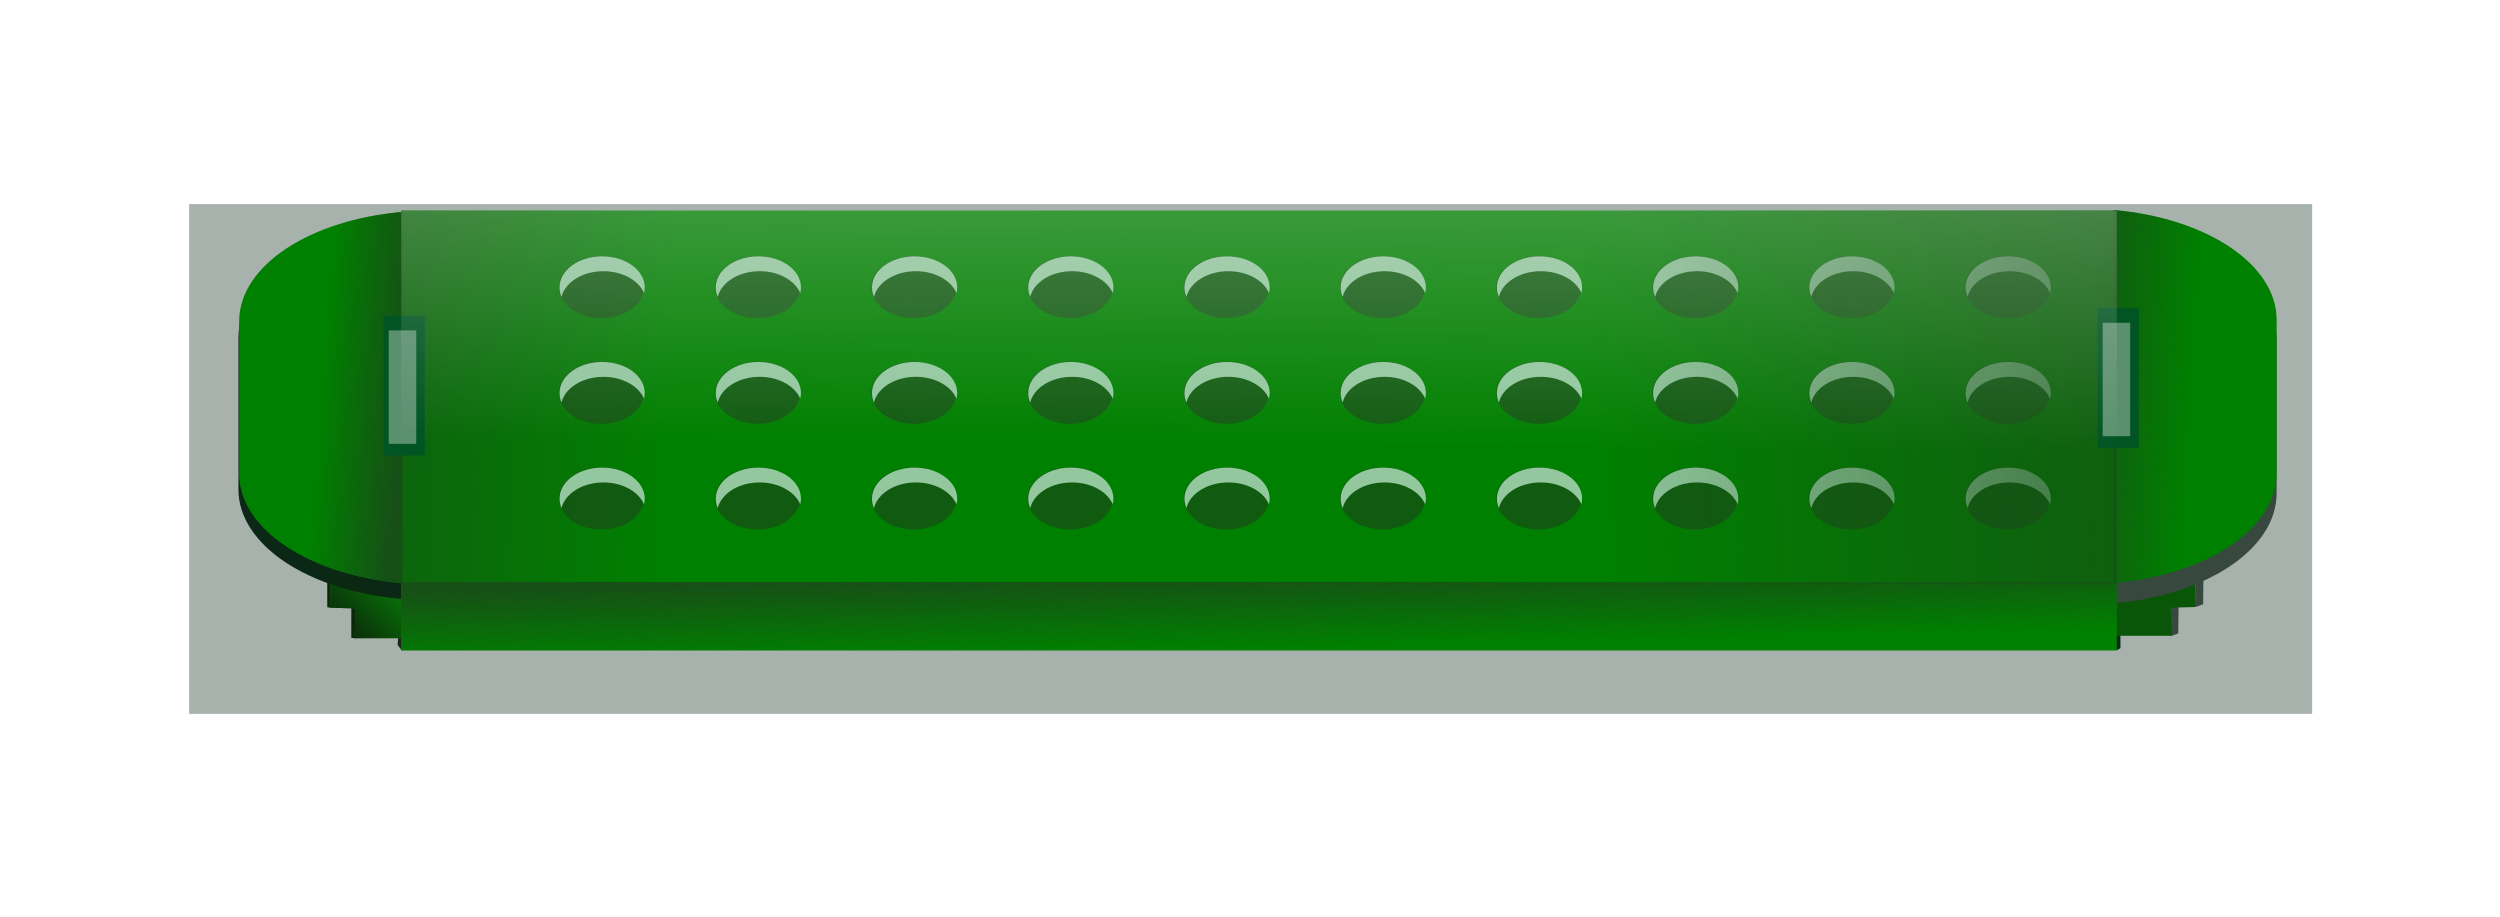 <?xml version="1.0" encoding="UTF-8" standalone="no"?>
<!-- Created with Inkscape (http://www.inkscape.org/) -->
<svg
    xmlns:inkscape="http://www.inkscape.org/namespaces/inkscape"
    xmlns:rdf="http://www.w3.org/1999/02/22-rdf-syntax-ns#"
    xmlns="http://www.w3.org/2000/svg"
    xmlns:sodipodi="http://sodipodi.sourceforge.net/DTD/sodipodi-0.dtd"
    xmlns:cc="http://creativecommons.org/ns#"
    xmlns:xlink="http://www.w3.org/1999/xlink"
    xmlns:dc="http://purl.org/dc/elements/1.1/"
    xmlns:svg="http://www.w3.org/2000/svg"
    xmlns:ns1="http://sozi.baierouge.fr"
    id="svg2"
    sodipodi:docname="eppendorf stand.svg"
    viewBox="0 0 347.72 127.5"
    version="1.1"
    inkscape:version="0.48.0 r9654"
  >
  <defs
      id="defs4"
    >
    <linearGradient
        id="linearGradient4360"
        inkscape:collect="always"
      >
      <stop
          id="stop4362"
          style="stop-color:#165016"
          offset="0"
      />
      <stop
          id="stop4364"
          style="stop-color:#165016;stop-opacity:0"
          offset="1"
      />
    </linearGradient
    >
    <linearGradient
        id="linearGradient4598"
        y2="568.17"
        gradientUnits="userSpaceOnUse"
        x2="-180.52"
        gradientTransform="matrix(.587 0 0 .587 -122.5 87.423)"
        y1="600.69"
        x1="-221.08"
        inkscape:collect="always"
      >
      <stop
          id="stop4422"
          style="stop-color:#0b280b"
          offset="0"
      />
      <stop
          id="stop4424"
          style="stop-color:#0b280b;stop-opacity:0"
          offset="1"
      />
    </linearGradient
    >
    <linearGradient
        id="linearGradient4600"
        y2="369.84"
        xlink:href="#linearGradient4360"
        gradientUnits="userSpaceOnUse"
        x2="-236.09"
        gradientTransform="matrix(.587 0 0 .587 -122.5 87.423)"
        y1="373.19"
        x1="-180.14"
        inkscape:collect="always"
    />
    <linearGradient
        id="linearGradient4602"
        y2="350.19"
        xlink:href="#linearGradient4360"
        gradientUnits="userSpaceOnUse"
        x2="12.227"
        gradientTransform="matrix(.587 0 0 .587 -122.5 87.423)"
        y1="343.21"
        x1="-317.9"
        inkscape:collect="always"
    />
    <linearGradient
        id="linearGradient4604"
        y2="369.36"
        xlink:href="#linearGradient4360"
        gradientUnits="userSpaceOnUse"
        x2="674.4"
        gradientTransform="matrix(.587 0 0 .587 -122.5 87.423)"
        y1="357.07"
        x1="1216.1"
        inkscape:collect="always"
    />
    <linearGradient
        id="linearGradient4606"
        y2="612.2"
        xlink:href="#linearGradient4360"
        gradientUnits="userSpaceOnUse"
        x2="473.35"
        gradientTransform="matrix(.587 0 0 .587 -122.5 87.423)"
        y1="545.82"
        x1="471.61"
        inkscape:collect="always"
    />
    <linearGradient
        id="linearGradient4608"
        y2="357.02"
        xlink:href="#linearGradient4360"
        gradientUnits="userSpaceOnUse"
        x2="1106.9"
        gradientTransform="matrix(.587 0 0 .587 -122.5 87.423)"
        y1="352.8"
        x1="1017"
        inkscape:collect="always"
    />
    <linearGradient
        id="linearGradient4612"
        y2="428.57"
        gradientUnits="userSpaceOnUse"
        x2="464.86"
        gradientTransform="matrix(.587 0 0 .587 -122.5 87.423)"
        y1="-389.91"
        x1="472.81"
        inkscape:collect="always"
      >
      <stop
          id="stop4467"
          style="stop-color:#dbe3db"
          offset="0"
      />
      <stop
          id="stop4469"
          style="stop-color:#dbe3db;stop-opacity:0"
          offset="1"
      />
    </linearGradient
    >
    <linearGradient
        id="id4"
        y2="9701"
        gradientUnits="userSpaceOnUse"
        y1="9547"
        x2="2877"
        x1="2040"
      >
      <stop
          id="stop19"
          style="stop-color:rgb(137, 149, 158)"
          offset="0"
      />
      <stop
          id="stop21"
          style="stop-color:rgb(218, 221, 225)"
          offset=".659"
      />
      <stop
          id="stop23"
          style="stop-color:rgb(181, 187, 194)"
          offset="1"
      />
    </linearGradient
    >
    <linearGradient
        id="id3"
        y2="8301"
        gradientUnits="userSpaceOnUse"
        y1="8301"
        href="#id0"
        gradientTransform="matrix(6.341 0 0 6.341 -10934 -54233)"
        x2="2796"
        x1="2075"
    />
    <linearGradient
        id="id2"
        y2="9548"
        gradientUnits="userSpaceOnUse"
        y1="9548"
        href="#id0"
        gradientTransform="matrix(6.341 0 0 6.341 -10934 -54233)"
        x2="2820"
        x1="2050"
    />
    <linearGradient
        id="id1"
        y2="8179"
        gradientUnits="userSpaceOnUse"
        y1="8179"
        href="#id0"
        gradientTransform="matrix(6.341 0 0 6.341 -10934 -54233)"
        x2="2869"
        x1="2002"
    />
    <linearGradient
        id="id0"
        y2="8082"
        gradientUnits="userSpaceOnUse"
        y1="8082"
        x2="2897"
        x1="1975"
      >
      <stop
          id="stop9"
          style="stop-color:rgb(190, 211, 222)"
          offset="0"
      />
      <stop
          id="stop11"
          style="stop-color:rgb(255, 255, 255)"
          offset=".659"
      />
      <stop
          id="stop13"
          style="stop-color:rgb(207, 223, 233)"
          offset="1"
      />
    </linearGradient
    >
    <style
        id="style6"
        type="text/css"
      >.str0 {stroke:#1F1A17;stroke-width:27}
    .str2 {stroke:#1F1A17;stroke-width:27;stroke-linecap:round;stroke-linejoin:round}
    .str1 {stroke:#1F1A17;stroke-width:27;stroke-linecap:round;stroke-linejoin:round}
    .fil7 {fill:#1F1A17}
    .fil3 {fill:#72706F}
    .fil0 {fill:#B5D1DB}
    .fil8 {fill:#BDC9D2}
    .fil5 {fill:url(#id0)}
    .fil4 {fill:url(#id1)}
    .fil1 {fill:url(#id2)}
    .fil2 {fill:url(#id3)}
    .fil6 {fill:url(#id4)}</style
    >
    <filter
        id="filter5618"
        height="1.8"
        width="1.179"
        color-interpolation-filters="sRGB"
        y="-.4"
        x="-.089"
        inkscape:collect="always"
      >
      <feGaussianBlur
          id="feGaussianBlur5620"
          stdDeviation="35.825"
          inkscape:collect="always"
      />
    </filter
    >
  </defs
  >
  <sodipodi:namedview
      id="base"
      bordercolor="#666666"
      inkscape:pageshadow="2"
      inkscape:window-y="24"
      fit-margin-left="0"
      pagecolor="#ffffff"
      inkscape:window-height="728"
      inkscape:window-maximized="1"
      inkscape:zoom="0.42037619"
      inkscape:window-x="0"
      showgrid="false"
      borderopacity="1.0"
      inkscape:current-layer="layer1"
      inkscape:cx="421.84557"
      inkscape:cy="-338.92258"
      fit-margin-top="0"
      fit-margin-right="0"
      fit-margin-bottom="0"
      inkscape:window-width="1280"
      inkscape:pageopacity="0.0"
      inkscape:document-units="px"
  />
  <g
      id="layer1"
      inkscape:label="Layer 1"
      inkscape:groupmode="layer"
      transform="translate(-113.72 -22.332)"
    >
    <g
        id="g5622"
        transform="matrix(.33 0 0 .33 164.84 11.834)"
      >
      <rect
          id="rect5612"
          style="opacity:.594;filter:url(#filter5618);fill-rule:evenodd;fill:#0b2817"
          transform="matrix(.929 0 0 1 -5.32 0)"
          height="214.84"
          width="963.18"
          y="117.83"
          x="-75.192"
      />
      <g
          id="g4475"
          transform="matrix(1 0 0 .782 242.36 -45.303)"
        >
        <path
            id="rect3266"
            sodipodi:nodetypes="ccccc"
            style="fill-rule:evenodd;fill:#1c241f"
            inkscape:connector-curvature="0"
            d="m-229.25 438.96 4.27 2.466-2.989 7.776-1.708-3.034z"
        />
        <rect
            id="rect4428"
            style="fill-rule:evenodd;fill:#0b280b"
            transform="matrix(.993 .119 0 1 0 0)"
            height="17.382"
            width="1.945"
            y="454.91"
            x="-250.96"
        />
        <rect
            id="rect4430"
            style="fill-rule:evenodd;fill:#0b280b"
            transform="matrix(.98 .198 0 1 0 0)"
            height="23.056"
            width="1.556"
            y="455.23"
            x="-264.63"
        />
        <path
            id="path3264"
            d="m-219.68 413.68-38.217-10.388-0.175 22.859 10.585 0.415-0.319 16.02h28.126z"
            sodipodi:nodetypes="ccccccc"
            style="fill-rule:evenodd;fill:#086e08"
            inkscape:connector-curvature="0"
        />
        <path
            id="path4432"
            style="fill-rule:evenodd;fill:#0b2817"
            inkscape:connector-curvature="0"
            d="m-290.75 257.71c-3.871 6.993-6.019 14.651-6.019 22.7v82.01c0 30.087 29.79 54.828 68.798 59.017v-9.708c-37.053-5.379-64.852-29.438-64.852-58.503v-82.01c0-4.65 0.727-9.168 2.074-13.506z"
        />
        <path
            id="path4037"
            d="m496.44 438.63-4.27 2.776 2.72 7.679 1.574-1.133z"
            sodipodi:nodetypes="ccccc"
            style="fill-rule:evenodd;fill:#0b2817"
            inkscape:connector-curvature="0"
        />
        <path
            id="rect4454"
            sodipodi:nodetypes="ccccc"
            style="fill-rule:evenodd;fill:#37483e"
            inkscape:connector-curvature="0"
            d="m517.6 425.11 3.358-0.269-0.134 15.176-3.223 1.477z"
        />
        <path
            id="path4457"
            d="m528.08 409.4 3.358-0.269-0.134 15.176-3.223 1.477z"
            sodipodi:nodetypes="ccccc"
            style="fill-rule:evenodd;fill:#37483e"
            inkscape:connector-curvature="0"
        />
        <path
            id="rect3261"
            sodipodi:nodetypes="ccccccc"
            style="fill-rule:evenodd;fill:#095609"
            inkscape:connector-curvature="0"
            d="m490.03 413.98 38.003-9.821 0.174 21.611-10.526 0.393 0.317 15.145h-27.968z"
        />
        <rect
            id="rect2985"
            style="fill-rule:evenodd;fill:#008000"
            height="201.34"
            width="723.13"
            y="212.13"
            x="-228.2"
        />
        <path
            id="path4449"
            style="fill-rule:evenodd;fill:#37483e"
            inkscape:connector-curvature="0"
            d="m560.1 268.06c0.007 0.33 0.018 0.66 0.018 0.991v82.414c0 29.68-28.687 54.196-66.632 59.072v13.231c39.007-4.209 68.798-29.071 68.798-59.31v-82.433c0-4.817-0.755-9.482-2.184-13.965z"
        />
        <path
            id="path4418"
            sodipodi:nodetypes="ccccccc"
            style="fill-rule:evenodd;fill:url(#linearGradient4598)"
            inkscape:connector-curvature="0"
            d="m-219.68 413.68-38.217-10.388-0.175 22.859 10.585 0.415-0.319 16.02h28.126z"
        />
        <rect
            id="rect2987"
            style="fill-rule:evenodd;fill:#008000"
            height="36.912"
            width="723.13"
            y="412.29"
            x="-228.2"
        />
        <path
            id="rect2989"
            style="fill-rule:evenodd;fill:#008000"
            inkscape:connector-curvature="0"
            d="m-227.68 212.86c-39.007 4.189-68.798 28.927-68.798 59.014v82.011c0 30.087 29.79 54.826 68.798 59.014v-200.04z"
        />
        <path
            id="path2995"
            d="m493.49 211.8c39.007 4.21 68.798 29.073 68.798 59.312v82.425c0 30.239-29.79 55.102-68.798 59.312v-201.05z"
            style="fill-rule:evenodd;fill:#008000"
            inkscape:connector-curvature="0"
        />
        <path
            id="path4437"
            d="m-227.68 212.86c-39.007 4.189-68.798 28.927-68.798 59.014v82.011c0 30.087 29.79 54.826 68.798 59.014v-200.04z"
            style="fill-rule:evenodd;fill:url(#linearGradient4600)"
            inkscape:connector-curvature="0"
        />
        <rect
            id="rect4358"
            style="fill-rule:evenodd;fill:url(#linearGradient4602)"
            height="201.34"
            width="723.13"
            y="212.13"
            x="-228.2"
        />
        <g
            id="g4202"
            transform="matrix(.587 0 0 .587 -123.01 87.423)"
          >
          <g
              id="g4144"
              transform="translate(-62.493 313.53)"
            >
            <path
                id="path4097"
                sodipodi:rx="68.571426"
                sodipodi:ry="44.285713"
                style="opacity:.785;fill-rule:evenodd;fill:#165016"
                sodipodi:type="arc"
                d="m-911.43 8.076c0 24.458-30.7 44.286-68.571 44.286s-68.571-19.827-68.571-44.286c0-24.458 30.7-44.286 68.571-44.286s68.571 19.827 68.571 44.286z"
                transform="matrix(.446 0 0 .645 576.33 -36.06)"
                sodipodi:cy="8.0764685"
                sodipodi:cx="-980"
            />
            <path
                id="path4099"
                d="m139.79-59.112c-16.882 0-30.594 12.783-30.594 28.562 0 3.028 0.504 5.949 1.438 8.688 2.521-13.406 15.029-23.594 30.094-23.594 13.665 0 25.212 8.406 29.125 19.969 0.316-1.647 0.5-3.33 0.5-5.062 0-15.78-13.68-28.562-30.562-28.562z"
                style="opacity:.663;fill-rule:evenodd;fill:#d5ffe6"
                inkscape:connector-curvature="0"
            />
          </g
          >
          <g
              id="g4148"
              transform="translate(49.684 313.53)"
            >
            <path
                id="path4150"
                sodipodi:rx="68.571426"
                sodipodi:ry="44.285713"
                style="opacity:.785;fill-rule:evenodd;fill:#165016"
                sodipodi:type="arc"
                d="m-911.43 8.076c0 24.458-30.7 44.286-68.571 44.286s-68.571-19.827-68.571-44.286c0-24.458 30.7-44.286 68.571-44.286s68.571 19.827 68.571 44.286z"
                transform="matrix(.446 0 0 .645 576.33 -36.06)"
                sodipodi:cy="8.0764685"
                sodipodi:cx="-980"
            />
            <path
                id="path4152"
                style="opacity:.663;fill-rule:evenodd;fill:#d5ffe6"
                inkscape:connector-curvature="0"
                d="m139.79-59.112c-16.882 0-30.594 12.783-30.594 28.562 0 3.028 0.504 5.949 1.438 8.688 2.521-13.406 15.029-23.594 30.094-23.594 13.665 0 25.212 8.406 29.125 19.969 0.316-1.647 0.5-3.33 0.5-5.062 0-15.78-13.68-28.562-30.562-28.562z"
            />
          </g
          >
          <g
              id="g4154"
              transform="translate(-174.67 313.53)"
            >
            <path
                id="path4156"
                sodipodi:rx="68.571426"
                sodipodi:ry="44.285713"
                style="opacity:.785;fill-rule:evenodd;fill:#165016"
                sodipodi:type="arc"
                d="m-911.43 8.076c0 24.458-30.7 44.286-68.571 44.286s-68.571-19.827-68.571-44.286c0-24.458 30.7-44.286 68.571-44.286s68.571 19.827 68.571 44.286z"
                transform="matrix(.446 0 0 .645 576.33 -36.06)"
                sodipodi:cy="8.0764685"
                sodipodi:cx="-980"
            />
            <path
                id="path4158"
                d="m139.79-59.112c-16.882 0-30.594 12.783-30.594 28.562 0 3.028 0.504 5.949 1.438 8.688 2.521-13.406 15.029-23.594 30.094-23.594 13.665 0 25.212 8.406 29.125 19.969 0.316-1.647 0.5-3.33 0.5-5.062 0-15.78-13.68-28.562-30.562-28.562z"
                style="opacity:.663;fill-rule:evenodd;fill:#d5ffe6"
                inkscape:connector-curvature="0"
            />
          </g
          >
          <g
              id="g4160"
              transform="translate(161.86 313.53)"
            >
            <path
                id="path4162"
                sodipodi:rx="68.571426"
                sodipodi:ry="44.285713"
                style="opacity:.785;fill-rule:evenodd;fill:#165016"
                sodipodi:type="arc"
                d="m-911.43 8.076c0 24.458-30.7 44.286-68.571 44.286s-68.571-19.827-68.571-44.286c0-24.458 30.7-44.286 68.571-44.286s68.571 19.827 68.571 44.286z"
                transform="matrix(.446 0 0 .645 576.33 -36.06)"
                sodipodi:cy="8.0764685"
                sodipodi:cx="-980"
            />
            <path
                id="path4164"
                style="opacity:.663;fill-rule:evenodd;fill:#d5ffe6"
                inkscape:connector-curvature="0"
                d="m139.79-59.112c-16.882 0-30.594 12.783-30.594 28.562 0 3.028 0.504 5.949 1.438 8.688 2.521-13.406 15.029-23.594 30.094-23.594 13.665 0 25.212 8.406 29.125 19.969 0.316-1.647 0.5-3.33 0.5-5.062 0-15.78-13.68-28.562-30.562-28.562z"
            />
          </g
          >
          <g
              id="g4166"
              transform="translate(274.04 313.53)"
            >
            <path
                id="path4168"
                sodipodi:rx="68.571426"
                sodipodi:ry="44.285713"
                style="opacity:.785;fill-rule:evenodd;fill:#165016"
                sodipodi:type="arc"
                d="m-911.43 8.076c0 24.458-30.7 44.286-68.571 44.286s-68.571-19.827-68.571-44.286c0-24.458 30.7-44.286 68.571-44.286s68.571 19.827 68.571 44.286z"
                transform="matrix(.446 0 0 .645 576.33 -36.06)"
                sodipodi:cy="8.0764685"
                sodipodi:cx="-980"
            />
            <path
                id="path4170"
                d="m139.79-59.112c-16.882 0-30.594 12.783-30.594 28.562 0 3.028 0.504 5.949 1.438 8.688 2.521-13.406 15.029-23.594 30.094-23.594 13.665 0 25.212 8.406 29.125 19.969 0.316-1.647 0.5-3.33 0.5-5.062 0-15.78-13.68-28.562-30.562-28.562z"
                style="opacity:.663;fill-rule:evenodd;fill:#d5ffe6"
                inkscape:connector-curvature="0"
            />
          </g
          >
          <g
              id="g4172"
              transform="translate(386.21 313.53)"
            >
            <path
                id="path4174"
                sodipodi:rx="68.571426"
                sodipodi:ry="44.285713"
                style="opacity:.785;fill-rule:evenodd;fill:#165016"
                sodipodi:type="arc"
                d="m-911.43 8.076c0 24.458-30.7 44.286-68.571 44.286s-68.571-19.827-68.571-44.286c0-24.458 30.7-44.286 68.571-44.286s68.571 19.827 68.571 44.286z"
                transform="matrix(.446 0 0 .645 576.33 -36.06)"
                sodipodi:cy="8.0764685"
                sodipodi:cx="-980"
            />
            <path
                id="path4176"
                style="opacity:.663;fill-rule:evenodd;fill:#d5ffe6"
                inkscape:connector-curvature="0"
                d="m139.79-59.112c-16.882 0-30.594 12.783-30.594 28.562 0 3.028 0.504 5.949 1.438 8.688 2.521-13.406 15.029-23.594 30.094-23.594 13.665 0 25.212 8.406 29.125 19.969 0.316-1.647 0.5-3.33 0.5-5.062 0-15.78-13.68-28.562-30.562-28.562z"
            />
          </g
          >
          <g
              id="g4178"
              transform="translate(498.39 313.53)"
            >
            <path
                id="path4180"
                sodipodi:rx="68.571426"
                sodipodi:ry="44.285713"
                style="opacity:.785;fill-rule:evenodd;fill:#165016"
                sodipodi:type="arc"
                d="m-911.43 8.076c0 24.458-30.7 44.286-68.571 44.286s-68.571-19.827-68.571-44.286c0-24.458 30.7-44.286 68.571-44.286s68.571 19.827 68.571 44.286z"
                transform="matrix(.446 0 0 .645 576.33 -36.06)"
                sodipodi:cy="8.0764685"
                sodipodi:cx="-980"
            />
            <path
                id="path4182"
                d="m139.79-59.112c-16.882 0-30.594 12.783-30.594 28.562 0 3.028 0.504 5.949 1.438 8.688 2.521-13.406 15.029-23.594 30.094-23.594 13.665 0 25.212 8.406 29.125 19.969 0.316-1.647 0.5-3.33 0.5-5.062 0-15.78-13.68-28.562-30.562-28.562z"
                style="opacity:.663;fill-rule:evenodd;fill:#d5ffe6"
                inkscape:connector-curvature="0"
            />
          </g
          >
          <g
              id="g4184"
              transform="translate(610.56 313.53)"
            >
            <path
                id="path4186"
                sodipodi:rx="68.571426"
                sodipodi:ry="44.285713"
                style="opacity:.785;fill-rule:evenodd;fill:#165016"
                sodipodi:type="arc"
                d="m-911.43 8.076c0 24.458-30.7 44.286-68.571 44.286s-68.571-19.827-68.571-44.286c0-24.458 30.7-44.286 68.571-44.286s68.571 19.827 68.571 44.286z"
                transform="matrix(.446 0 0 .645 576.33 -36.06)"
                sodipodi:cy="8.0764685"
                sodipodi:cx="-980"
            />
            <path
                id="path4188"
                style="opacity:.663;fill-rule:evenodd;fill:#d5ffe6"
                inkscape:connector-curvature="0"
                d="m139.79-59.112c-16.882 0-30.594 12.783-30.594 28.562 0 3.028 0.504 5.949 1.438 8.688 2.521-13.406 15.029-23.594 30.094-23.594 13.665 0 25.212 8.406 29.125 19.969 0.316-1.647 0.5-3.33 0.5-5.062 0-15.78-13.68-28.562-30.562-28.562z"
            />
          </g
          >
          <g
              id="g4190"
              transform="translate(722.74 313.53)"
            >
            <path
                id="path4192"
                sodipodi:rx="68.571426"
                sodipodi:ry="44.285713"
                style="opacity:.785;fill-rule:evenodd;fill:#165016"
                sodipodi:type="arc"
                d="m-911.43 8.076c0 24.458-30.7 44.286-68.571 44.286s-68.571-19.827-68.571-44.286c0-24.458 30.7-44.286 68.571-44.286s68.571 19.827 68.571 44.286z"
                transform="matrix(.446 0 0 .645 576.33 -36.06)"
                sodipodi:cy="8.0764685"
                sodipodi:cx="-980"
            />
            <path
                id="path4194"
                d="m139.79-59.112c-16.882 0-30.594 12.783-30.594 28.562 0 3.028 0.504 5.949 1.438 8.688 2.521-13.406 15.029-23.594 30.094-23.594 13.665 0 25.212 8.406 29.125 19.969 0.316-1.647 0.5-3.33 0.5-5.062 0-15.78-13.68-28.562-30.562-28.562z"
                style="opacity:.663;fill-rule:evenodd;fill:#d5ffe6"
                inkscape:connector-curvature="0"
            />
          </g
          >
          <g
              id="g4196"
              transform="translate(834.92 313.53)"
            >
            <path
                id="path4198"
                sodipodi:rx="68.571426"
                sodipodi:ry="44.285713"
                style="opacity:.785;fill-rule:evenodd;fill:#165016"
                sodipodi:type="arc"
                d="m-911.43 8.076c0 24.458-30.7 44.286-68.571 44.286s-68.571-19.827-68.571-44.286c0-24.458 30.7-44.286 68.571-44.286s68.571 19.827 68.571 44.286z"
                transform="matrix(.446 0 0 .645 576.33 -36.06)"
                sodipodi:cy="8.0764685"
                sodipodi:cx="-980"
            />
            <path
                id="path4200"
                style="opacity:.663;fill-rule:evenodd;fill:#d5ffe6"
                inkscape:connector-curvature="0"
                d="m139.79-59.112c-16.882 0-30.594 12.783-30.594 28.562 0 3.028 0.504 5.949 1.438 8.688 2.521-13.406 15.029-23.594 30.094-23.594 13.665 0 25.212 8.406 29.125 19.969 0.316-1.647 0.5-3.33 0.5-5.062 0-15.78-13.68-28.562-30.562-28.562z"
            />
          </g
          >
        </g
        >
        <g
            id="g4234"
            transform="matrix(.587 0 0 .587 -123.01 144.35)"
          >
          <g
              id="g4236"
              transform="translate(-62.493 313.53)"
            >
            <path
                id="path4238"
                sodipodi:rx="68.571426"
                sodipodi:ry="44.285713"
                style="opacity:.785;fill-rule:evenodd;fill:#165016"
                sodipodi:type="arc"
                d="m-911.43 8.076c0 24.458-30.7 44.286-68.571 44.286s-68.571-19.827-68.571-44.286c0-24.458 30.7-44.286 68.571-44.286s68.571 19.827 68.571 44.286z"
                transform="matrix(.446 0 0 .645 576.33 -36.06)"
                sodipodi:cy="8.0764685"
                sodipodi:cx="-980"
            />
            <path
                id="path4240"
                style="opacity:.663;fill-rule:evenodd;fill:#d5ffe6"
                inkscape:connector-curvature="0"
                d="m139.79-59.112c-16.882 0-30.594 12.783-30.594 28.562 0 3.028 0.504 5.949 1.438 8.688 2.521-13.406 15.029-23.594 30.094-23.594 13.665 0 25.212 8.406 29.125 19.969 0.316-1.647 0.5-3.33 0.5-5.062 0-15.78-13.68-28.562-30.562-28.562z"
            />
          </g
          >
          <g
              id="g4242"
              transform="translate(49.684 313.53)"
            >
            <path
                id="path4244"
                sodipodi:rx="68.571426"
                sodipodi:ry="44.285713"
                style="opacity:.785;fill-rule:evenodd;fill:#165016"
                sodipodi:type="arc"
                d="m-911.43 8.076c0 24.458-30.7 44.286-68.571 44.286s-68.571-19.827-68.571-44.286c0-24.458 30.7-44.286 68.571-44.286s68.571 19.827 68.571 44.286z"
                transform="matrix(.446 0 0 .645 576.33 -36.06)"
                sodipodi:cy="8.0764685"
                sodipodi:cx="-980"
            />
            <path
                id="path4246"
                d="m139.79-59.112c-16.882 0-30.594 12.783-30.594 28.562 0 3.028 0.504 5.949 1.438 8.688 2.521-13.406 15.029-23.594 30.094-23.594 13.665 0 25.212 8.406 29.125 19.969 0.316-1.647 0.5-3.33 0.5-5.062 0-15.78-13.68-28.562-30.562-28.562z"
                style="opacity:.663;fill-rule:evenodd;fill:#d5ffe6"
                inkscape:connector-curvature="0"
            />
          </g
          >
          <g
              id="g4248"
              transform="translate(-174.67 313.53)"
            >
            <path
                id="path4250"
                sodipodi:rx="68.571426"
                sodipodi:ry="44.285713"
                style="opacity:.785;fill-rule:evenodd;fill:#165016"
                sodipodi:type="arc"
                d="m-911.43 8.076c0 24.458-30.7 44.286-68.571 44.286s-68.571-19.827-68.571-44.286c0-24.458 30.7-44.286 68.571-44.286s68.571 19.827 68.571 44.286z"
                transform="matrix(.446 0 0 .645 576.33 -36.06)"
                sodipodi:cy="8.0764685"
                sodipodi:cx="-980"
            />
            <path
                id="path4252"
                style="opacity:.663;fill-rule:evenodd;fill:#d5ffe6"
                inkscape:connector-curvature="0"
                d="m139.79-59.112c-16.882 0-30.594 12.783-30.594 28.562 0 3.028 0.504 5.949 1.438 8.688 2.521-13.406 15.029-23.594 30.094-23.594 13.665 0 25.212 8.406 29.125 19.969 0.316-1.647 0.5-3.33 0.5-5.062 0-15.78-13.68-28.562-30.562-28.562z"
            />
          </g
          >
          <g
              id="g4254"
              transform="translate(161.86 313.53)"
            >
            <path
                id="path4256"
                sodipodi:rx="68.571426"
                sodipodi:ry="44.285713"
                style="opacity:.785;fill-rule:evenodd;fill:#165016"
                sodipodi:type="arc"
                d="m-911.43 8.076c0 24.458-30.7 44.286-68.571 44.286s-68.571-19.827-68.571-44.286c0-24.458 30.7-44.286 68.571-44.286s68.571 19.827 68.571 44.286z"
                transform="matrix(.446 0 0 .645 576.33 -36.06)"
                sodipodi:cy="8.0764685"
                sodipodi:cx="-980"
            />
            <path
                id="path4258"
                d="m139.79-59.112c-16.882 0-30.594 12.783-30.594 28.562 0 3.028 0.504 5.949 1.438 8.688 2.521-13.406 15.029-23.594 30.094-23.594 13.665 0 25.212 8.406 29.125 19.969 0.316-1.647 0.5-3.33 0.5-5.062 0-15.78-13.68-28.562-30.562-28.562z"
                style="opacity:.663;fill-rule:evenodd;fill:#d5ffe6"
                inkscape:connector-curvature="0"
            />
          </g
          >
          <g
              id="g4260"
              transform="translate(274.04 313.53)"
            >
            <path
                id="path4262"
                sodipodi:rx="68.571426"
                sodipodi:ry="44.285713"
                style="opacity:.785;fill-rule:evenodd;fill:#165016"
                sodipodi:type="arc"
                d="m-911.43 8.076c0 24.458-30.7 44.286-68.571 44.286s-68.571-19.827-68.571-44.286c0-24.458 30.7-44.286 68.571-44.286s68.571 19.827 68.571 44.286z"
                transform="matrix(.446 0 0 .645 576.33 -36.06)"
                sodipodi:cy="8.0764685"
                sodipodi:cx="-980"
            />
            <path
                id="path4264"
                style="opacity:.663;fill-rule:evenodd;fill:#d5ffe6"
                inkscape:connector-curvature="0"
                d="m139.79-59.112c-16.882 0-30.594 12.783-30.594 28.562 0 3.028 0.504 5.949 1.438 8.688 2.521-13.406 15.029-23.594 30.094-23.594 13.665 0 25.212 8.406 29.125 19.969 0.316-1.647 0.5-3.33 0.5-5.062 0-15.78-13.68-28.562-30.562-28.562z"
            />
          </g
          >
          <g
              id="g4266"
              transform="translate(386.21 313.53)"
            >
            <path
                id="path4268"
                sodipodi:rx="68.571426"
                sodipodi:ry="44.285713"
                style="opacity:.785;fill-rule:evenodd;fill:#165016"
                sodipodi:type="arc"
                d="m-911.43 8.076c0 24.458-30.7 44.286-68.571 44.286s-68.571-19.827-68.571-44.286c0-24.458 30.7-44.286 68.571-44.286s68.571 19.827 68.571 44.286z"
                transform="matrix(.446 0 0 .645 576.33 -36.06)"
                sodipodi:cy="8.0764685"
                sodipodi:cx="-980"
            />
            <path
                id="path4270"
                d="m139.79-59.112c-16.882 0-30.594 12.783-30.594 28.562 0 3.028 0.504 5.949 1.438 8.688 2.521-13.406 15.029-23.594 30.094-23.594 13.665 0 25.212 8.406 29.125 19.969 0.316-1.647 0.5-3.33 0.5-5.062 0-15.78-13.68-28.562-30.562-28.562z"
                style="opacity:.663;fill-rule:evenodd;fill:#d5ffe6"
                inkscape:connector-curvature="0"
            />
          </g
          >
          <g
              id="g4272"
              transform="translate(498.39 313.53)"
            >
            <path
                id="path4274"
                sodipodi:rx="68.571426"
                sodipodi:ry="44.285713"
                style="opacity:.785;fill-rule:evenodd;fill:#165016"
                sodipodi:type="arc"
                d="m-911.43 8.076c0 24.458-30.7 44.286-68.571 44.286s-68.571-19.827-68.571-44.286c0-24.458 30.7-44.286 68.571-44.286s68.571 19.827 68.571 44.286z"
                transform="matrix(.446 0 0 .645 576.33 -36.06)"
                sodipodi:cy="8.0764685"
                sodipodi:cx="-980"
            />
            <path
                id="path4276"
                style="opacity:.663;fill-rule:evenodd;fill:#d5ffe6"
                inkscape:connector-curvature="0"
                d="m139.79-59.112c-16.882 0-30.594 12.783-30.594 28.562 0 3.028 0.504 5.949 1.438 8.688 2.521-13.406 15.029-23.594 30.094-23.594 13.665 0 25.212 8.406 29.125 19.969 0.316-1.647 0.5-3.33 0.5-5.062 0-15.78-13.68-28.562-30.562-28.562z"
            />
          </g
          >
          <g
              id="g4278"
              transform="translate(610.56 313.53)"
            >
            <path
                id="path4280"
                sodipodi:rx="68.571426"
                sodipodi:ry="44.285713"
                style="opacity:.785;fill-rule:evenodd;fill:#165016"
                sodipodi:type="arc"
                d="m-911.43 8.076c0 24.458-30.7 44.286-68.571 44.286s-68.571-19.827-68.571-44.286c0-24.458 30.7-44.286 68.571-44.286s68.571 19.827 68.571 44.286z"
                transform="matrix(.446 0 0 .645 576.33 -36.06)"
                sodipodi:cy="8.0764685"
                sodipodi:cx="-980"
            />
            <path
                id="path4282"
                d="m139.79-59.112c-16.882 0-30.594 12.783-30.594 28.562 0 3.028 0.504 5.949 1.438 8.688 2.521-13.406 15.029-23.594 30.094-23.594 13.665 0 25.212 8.406 29.125 19.969 0.316-1.647 0.5-3.33 0.5-5.062 0-15.78-13.68-28.562-30.562-28.562z"
                style="opacity:.663;fill-rule:evenodd;fill:#d5ffe6"
                inkscape:connector-curvature="0"
            />
          </g
          >
          <g
              id="g4284"
              transform="translate(722.74 313.53)"
            >
            <path
                id="path4286"
                sodipodi:rx="68.571426"
                sodipodi:ry="44.285713"
                style="opacity:.785;fill-rule:evenodd;fill:#165016"
                sodipodi:type="arc"
                d="m-911.43 8.076c0 24.458-30.7 44.286-68.571 44.286s-68.571-19.827-68.571-44.286c0-24.458 30.7-44.286 68.571-44.286s68.571 19.827 68.571 44.286z"
                transform="matrix(.446 0 0 .645 576.33 -36.06)"
                sodipodi:cy="8.0764685"
                sodipodi:cx="-980"
            />
            <path
                id="path4288"
                style="opacity:.663;fill-rule:evenodd;fill:#d5ffe6"
                inkscape:connector-curvature="0"
                d="m139.79-59.112c-16.882 0-30.594 12.783-30.594 28.562 0 3.028 0.504 5.949 1.438 8.688 2.521-13.406 15.029-23.594 30.094-23.594 13.665 0 25.212 8.406 29.125 19.969 0.316-1.647 0.5-3.33 0.5-5.062 0-15.78-13.68-28.562-30.562-28.562z"
            />
          </g
          >
          <g
              id="g4290"
              transform="translate(834.92 313.53)"
            >
            <path
                id="path4292"
                sodipodi:rx="68.571426"
                sodipodi:ry="44.285713"
                style="opacity:.785;fill-rule:evenodd;fill:#165016"
                sodipodi:type="arc"
                d="m-911.43 8.076c0 24.458-30.7 44.286-68.571 44.286s-68.571-19.827-68.571-44.286c0-24.458 30.7-44.286 68.571-44.286s68.571 19.827 68.571 44.286z"
                transform="matrix(.446 0 0 .645 576.33 -36.06)"
                sodipodi:cy="8.0764685"
                sodipodi:cx="-980"
            />
            <path
                id="path4294"
                d="m139.79-59.112c-16.882 0-30.594 12.783-30.594 28.562 0 3.028 0.504 5.949 1.438 8.688 2.521-13.406 15.029-23.594 30.094-23.594 13.665 0 25.212 8.406 29.125 19.969 0.316-1.647 0.5-3.33 0.5-5.062 0-15.78-13.68-28.562-30.562-28.562z"
                style="opacity:.663;fill-rule:evenodd;fill:#d5ffe6"
                inkscape:connector-curvature="0"
            />
          </g
          >
        </g
        >
        <g
            id="g4296"
            transform="matrix(.587 0 0 .587 -123.01 201.28)"
          >
          <g
              id="g4298"
              transform="translate(-62.493 313.53)"
            >
            <path
                id="path4300"
                sodipodi:rx="68.571426"
                sodipodi:ry="44.285713"
                style="opacity:.785;fill-rule:evenodd;fill:#165016"
                sodipodi:type="arc"
                d="m-911.43 8.076c0 24.458-30.7 44.286-68.571 44.286s-68.571-19.827-68.571-44.286c0-24.458 30.7-44.286 68.571-44.286s68.571 19.827 68.571 44.286z"
                transform="matrix(.446 0 0 .645 576.33 -36.06)"
                sodipodi:cy="8.0764685"
                sodipodi:cx="-980"
            />
            <path
                id="path4302"
                d="m139.79-59.112c-16.882 0-30.594 12.783-30.594 28.562 0 3.028 0.504 5.949 1.438 8.688 2.521-13.406 15.029-23.594 30.094-23.594 13.665 0 25.212 8.406 29.125 19.969 0.316-1.647 0.5-3.33 0.5-5.062 0-15.78-13.68-28.562-30.562-28.562z"
                style="opacity:.663;fill-rule:evenodd;fill:#d5ffe6"
                inkscape:connector-curvature="0"
            />
          </g
          >
          <g
              id="g4304"
              transform="translate(49.684 313.53)"
            >
            <path
                id="path4306"
                sodipodi:rx="68.571426"
                sodipodi:ry="44.285713"
                style="opacity:.785;fill-rule:evenodd;fill:#165016"
                sodipodi:type="arc"
                d="m-911.43 8.076c0 24.458-30.7 44.286-68.571 44.286s-68.571-19.827-68.571-44.286c0-24.458 30.7-44.286 68.571-44.286s68.571 19.827 68.571 44.286z"
                transform="matrix(.446 0 0 .645 576.33 -36.06)"
                sodipodi:cy="8.0764685"
                sodipodi:cx="-980"
            />
            <path
                id="path4308"
                style="opacity:.663;fill-rule:evenodd;fill:#d5ffe6"
                inkscape:connector-curvature="0"
                d="m139.79-59.112c-16.882 0-30.594 12.783-30.594 28.562 0 3.028 0.504 5.949 1.438 8.688 2.521-13.406 15.029-23.594 30.094-23.594 13.665 0 25.212 8.406 29.125 19.969 0.316-1.647 0.5-3.33 0.5-5.062 0-15.78-13.68-28.562-30.562-28.562z"
            />
          </g
          >
          <g
              id="g4310"
              transform="translate(-174.67 313.53)"
            >
            <path
                id="path4312"
                sodipodi:rx="68.571426"
                sodipodi:ry="44.285713"
                style="opacity:.785;fill-rule:evenodd;fill:#165016"
                sodipodi:type="arc"
                d="m-911.43 8.076c0 24.458-30.7 44.286-68.571 44.286s-68.571-19.827-68.571-44.286c0-24.458 30.7-44.286 68.571-44.286s68.571 19.827 68.571 44.286z"
                transform="matrix(.446 0 0 .645 576.33 -36.06)"
                sodipodi:cy="8.0764685"
                sodipodi:cx="-980"
            />
            <path
                id="path4314"
                d="m139.79-59.112c-16.882 0-30.594 12.783-30.594 28.562 0 3.028 0.504 5.949 1.438 8.688 2.521-13.406 15.029-23.594 30.094-23.594 13.665 0 25.212 8.406 29.125 19.969 0.316-1.647 0.5-3.33 0.5-5.062 0-15.78-13.68-28.562-30.562-28.562z"
                style="opacity:.663;fill-rule:evenodd;fill:#d5ffe6"
                inkscape:connector-curvature="0"
            />
          </g
          >
          <g
              id="g4316"
              transform="translate(161.86 313.53)"
            >
            <path
                id="path4318"
                sodipodi:rx="68.571426"
                sodipodi:ry="44.285713"
                style="opacity:.785;fill-rule:evenodd;fill:#165016"
                sodipodi:type="arc"
                d="m-911.43 8.076c0 24.458-30.7 44.286-68.571 44.286s-68.571-19.827-68.571-44.286c0-24.458 30.7-44.286 68.571-44.286s68.571 19.827 68.571 44.286z"
                transform="matrix(.446 0 0 .645 576.33 -36.06)"
                sodipodi:cy="8.0764685"
                sodipodi:cx="-980"
            />
            <path
                id="path4320"
                style="opacity:.663;fill-rule:evenodd;fill:#d5ffe6"
                inkscape:connector-curvature="0"
                d="m139.79-59.112c-16.882 0-30.594 12.783-30.594 28.562 0 3.028 0.504 5.949 1.438 8.688 2.521-13.406 15.029-23.594 30.094-23.594 13.665 0 25.212 8.406 29.125 19.969 0.316-1.647 0.5-3.33 0.5-5.062 0-15.78-13.68-28.562-30.562-28.562z"
            />
          </g
          >
          <g
              id="g4322"
              transform="translate(274.04 313.53)"
            >
            <path
                id="path4324"
                sodipodi:rx="68.571426"
                sodipodi:ry="44.285713"
                style="opacity:.785;fill-rule:evenodd;fill:#165016"
                sodipodi:type="arc"
                d="m-911.43 8.076c0 24.458-30.7 44.286-68.571 44.286s-68.571-19.827-68.571-44.286c0-24.458 30.7-44.286 68.571-44.286s68.571 19.827 68.571 44.286z"
                transform="matrix(.446 0 0 .645 576.33 -36.06)"
                sodipodi:cy="8.0764685"
                sodipodi:cx="-980"
            />
            <path
                id="path4326"
                d="m139.79-59.112c-16.882 0-30.594 12.783-30.594 28.562 0 3.028 0.504 5.949 1.438 8.688 2.521-13.406 15.029-23.594 30.094-23.594 13.665 0 25.212 8.406 29.125 19.969 0.316-1.647 0.5-3.33 0.5-5.062 0-15.78-13.68-28.562-30.562-28.562z"
                style="opacity:.663;fill-rule:evenodd;fill:#d5ffe6"
                inkscape:connector-curvature="0"
            />
          </g
          >
          <g
              id="g4328"
              transform="translate(386.21 313.53)"
            >
            <path
                id="path4330"
                sodipodi:rx="68.571426"
                sodipodi:ry="44.285713"
                style="opacity:.785;fill-rule:evenodd;fill:#165016"
                sodipodi:type="arc"
                d="m-911.43 8.076c0 24.458-30.7 44.286-68.571 44.286s-68.571-19.827-68.571-44.286c0-24.458 30.7-44.286 68.571-44.286s68.571 19.827 68.571 44.286z"
                transform="matrix(.446 0 0 .645 576.33 -36.06)"
                sodipodi:cy="8.0764685"
                sodipodi:cx="-980"
            />
            <path
                id="path4332"
                style="opacity:.663;fill-rule:evenodd;fill:#d5ffe6"
                inkscape:connector-curvature="0"
                d="m139.79-59.112c-16.882 0-30.594 12.783-30.594 28.562 0 3.028 0.504 5.949 1.438 8.688 2.521-13.406 15.029-23.594 30.094-23.594 13.665 0 25.212 8.406 29.125 19.969 0.316-1.647 0.5-3.33 0.5-5.062 0-15.78-13.68-28.562-30.562-28.562z"
            />
          </g
          >
          <g
              id="g4334"
              transform="translate(498.39 313.53)"
            >
            <path
                id="path4336"
                sodipodi:rx="68.571426"
                sodipodi:ry="44.285713"
                style="opacity:.785;fill-rule:evenodd;fill:#165016"
                sodipodi:type="arc"
                d="m-911.43 8.076c0 24.458-30.7 44.286-68.571 44.286s-68.571-19.827-68.571-44.286c0-24.458 30.7-44.286 68.571-44.286s68.571 19.827 68.571 44.286z"
                transform="matrix(.446 0 0 .645 576.33 -36.06)"
                sodipodi:cy="8.0764685"
                sodipodi:cx="-980"
            />
            <path
                id="path4338"
                d="m139.79-59.112c-16.882 0-30.594 12.783-30.594 28.562 0 3.028 0.504 5.949 1.438 8.688 2.521-13.406 15.029-23.594 30.094-23.594 13.665 0 25.212 8.406 29.125 19.969 0.316-1.647 0.5-3.33 0.5-5.062 0-15.78-13.68-28.562-30.562-28.562z"
                style="opacity:.663;fill-rule:evenodd;fill:#d5ffe6"
                inkscape:connector-curvature="0"
            />
          </g
          >
          <g
              id="g4340"
              transform="translate(610.56 313.53)"
            >
            <path
                id="path4342"
                sodipodi:rx="68.571426"
                sodipodi:ry="44.285713"
                style="opacity:.785;fill-rule:evenodd;fill:#165016"
                sodipodi:type="arc"
                d="m-911.43 8.076c0 24.458-30.7 44.286-68.571 44.286s-68.571-19.827-68.571-44.286c0-24.458 30.7-44.286 68.571-44.286s68.571 19.827 68.571 44.286z"
                transform="matrix(.446 0 0 .645 576.33 -36.06)"
                sodipodi:cy="8.0764685"
                sodipodi:cx="-980"
            />
            <path
                id="path4344"
                style="opacity:.663;fill-rule:evenodd;fill:#d5ffe6"
                inkscape:connector-curvature="0"
                d="m139.79-59.112c-16.882 0-30.594 12.783-30.594 28.562 0 3.028 0.504 5.949 1.438 8.688 2.521-13.406 15.029-23.594 30.094-23.594 13.665 0 25.212 8.406 29.125 19.969 0.316-1.647 0.5-3.33 0.5-5.062 0-15.78-13.68-28.562-30.562-28.562z"
            />
          </g
          >
          <g
              id="g4346"
              transform="translate(722.74 313.53)"
            >
            <path
                id="path4348"
                sodipodi:rx="68.571426"
                sodipodi:ry="44.285713"
                style="opacity:.785;fill-rule:evenodd;fill:#165016"
                sodipodi:type="arc"
                d="m-911.43 8.076c0 24.458-30.7 44.286-68.571 44.286s-68.571-19.827-68.571-44.286c0-24.458 30.7-44.286 68.571-44.286s68.571 19.827 68.571 44.286z"
                transform="matrix(.446 0 0 .645 576.33 -36.06)"
                sodipodi:cy="8.0764685"
                sodipodi:cx="-980"
            />
            <path
                id="path4350"
                d="m139.79-59.112c-16.882 0-30.594 12.783-30.594 28.562 0 3.028 0.504 5.949 1.438 8.688 2.521-13.406 15.029-23.594 30.094-23.594 13.665 0 25.212 8.406 29.125 19.969 0.316-1.647 0.5-3.33 0.5-5.062 0-15.78-13.68-28.562-30.562-28.562z"
                style="opacity:.663;fill-rule:evenodd;fill:#d5ffe6"
                inkscape:connector-curvature="0"
            />
          </g
          >
          <g
              id="g4352"
              transform="translate(834.92 313.53)"
            >
            <path
                id="path4354"
                sodipodi:rx="68.571426"
                sodipodi:ry="44.285713"
                style="opacity:.785;fill-rule:evenodd;fill:#165016"
                sodipodi:type="arc"
                d="m-911.43 8.076c0 24.458-30.7 44.286-68.571 44.286s-68.571-19.827-68.571-44.286c0-24.458 30.7-44.286 68.571-44.286s68.571 19.827 68.571 44.286z"
                transform="matrix(.446 0 0 .645 576.33 -36.06)"
                sodipodi:cy="8.0764685"
                sodipodi:cx="-980"
            />
            <path
                id="path4356"
                style="opacity:.663;fill-rule:evenodd;fill:#d5ffe6"
                inkscape:connector-curvature="0"
                d="m139.79-59.112c-16.882 0-30.594 12.783-30.594 28.562 0 3.028 0.504 5.949 1.438 8.688 2.521-13.406 15.029-23.594 30.094-23.594 13.665 0 25.212 8.406 29.125 19.969 0.316-1.647 0.5-3.33 0.5-5.062 0-15.78-13.68-28.562-30.562-28.562z"
            />
          </g
          >
        </g
        >
        <rect
            id="rect4445"
            style="fill-rule:evenodd;fill:url(#linearGradient4604)"
            height="201.34"
            width="723.13"
            y="212.13"
            x="-228.2"
        />
        <rect
            id="rect4368"
            style="fill-rule:evenodd;fill:url(#linearGradient4606)"
            height="36.912"
            width="723.13"
            y="412.29"
            x="-228.2"
        />
        <g
            id="g4408"
            transform="matrix(.587 0 0 .587 -122.5 87.423)"
          >
          <rect
              id="rect4372"
              style="fill-rule:evenodd;fill:#005522"
              height="128.45"
              width="29.642"
              y="308.84"
              x="-192.67"
          />
          <rect
              id="rect4374"
              style="opacity:.415;fill-rule:evenodd;fill:#dbe3db"
              height="104.16"
              width="19.761"
              y="322.42"
              x="-188.97"
          />
        </g
        >
        <path
            id="path4459"
            style="fill-rule:evenodd;fill:url(#linearGradient4608)"
            inkscape:connector-curvature="0"
            d="m493.49 211.8c39.007 4.21 68.798 29.073 68.798 59.312v82.425c0 30.239-29.79 55.102-68.798 59.312v-201.05z"
        />
        <g
            id="g4412"
            transform="matrix(.587 0 0 .587 599.89 83.32)"
          >
          <rect
              id="rect4414"
              style="fill-rule:evenodd;fill:#005522"
              height="128.45"
              width="29.642"
              y="308.84"
              x="-192.67"
          />
          <rect
              id="rect4416"
              style="opacity:.415;fill-rule:evenodd;fill:#dbe3db"
              height="104.16"
              width="19.761"
              y="322.42"
              x="-188.97"
          />
        </g
        >
        <path
            id="path4441"
            style="fill:url(#linearGradient4600);fill-rule:evenodd"
            inkscape:connector-curvature="0"
            d="m-227.68 212.86c-39.007 4.189-68.798 28.927-68.798 59.014v82.011c0 30.087 29.79 54.826 68.798 59.014v-200.04z"
        />
        <rect
            id="rect4463"
            style="fill-rule:evenodd;fill:url(#linearGradient4612)"
            height="201.34"
            width="723.13"
            y="212.13"
            x="-228.2"
        />
      </g
      >
    </g
    >
  </g
  >
</svg
>
